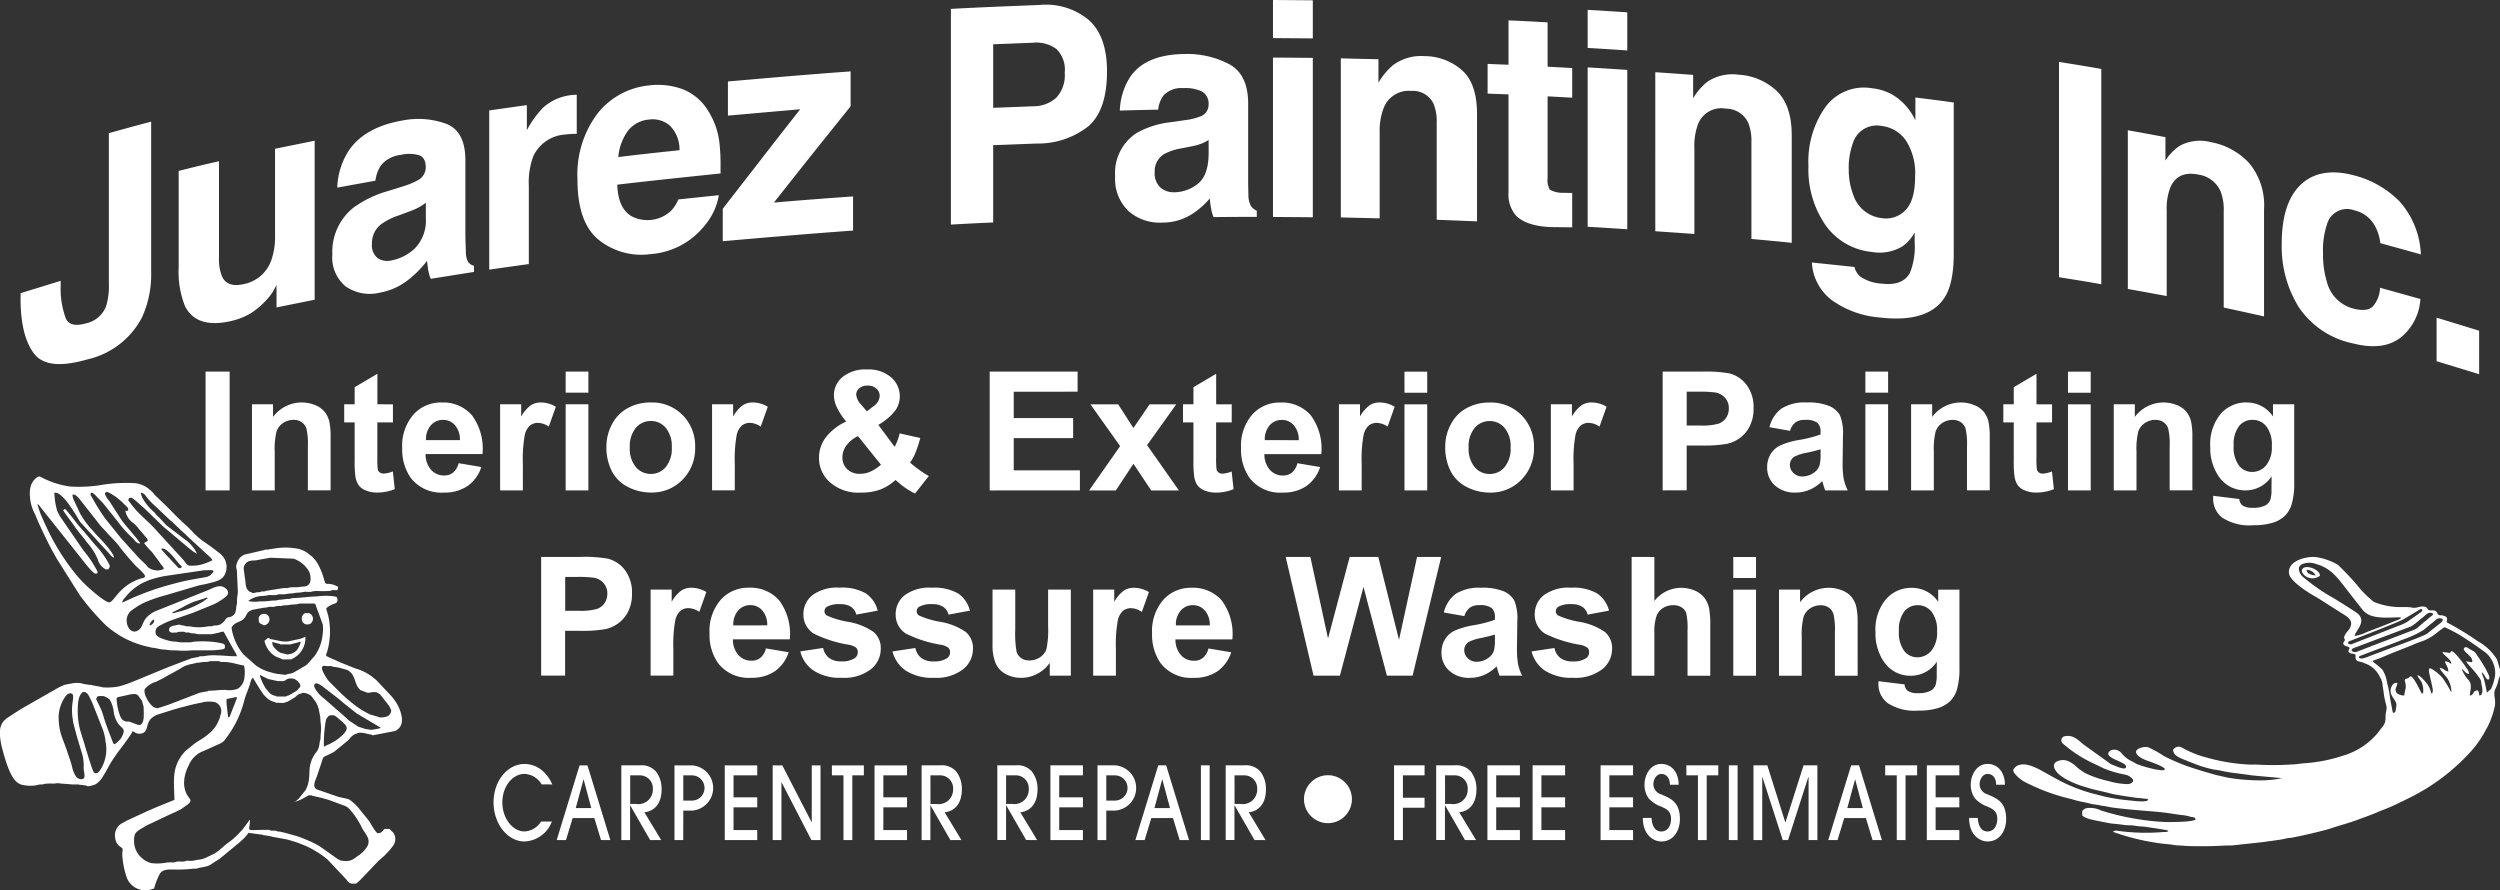 <?xml version="1.0" encoding="UTF-8"?>
<svg xmlns="http://www.w3.org/2000/svg" xmlns:xlink="http://www.w3.org/1999/xlink" width="313.803" height="111.757" viewBox="0 0 313.803 111.757">
  <rect x="0" y="0" width="313.803" height="111.757" fill="#333333" stroke="none"/>
  <defs>
    <clipPath id="clip-path">
      <rect id="Rectangle_11" data-name="Rectangle 11" width="313.803" height="111.757" fill="none"></rect>
    </clipPath>
  </defs>
  <g id="Group_27" data-name="Group 27" transform="translate(-2 1)">
    <g id="Group_25" data-name="Group 25" transform="translate(2 -1)" clip-path="url(#clip-path)">
      <path id="Path_284" data-name="Path 284" d="M1070.007,263.989c-.065.218.181.518.281.611a1.516,1.516,0,0,0,1.983.1c.069-.789-2.005-1.58-2.264-.71m.6-.031a1.244,1.244,0,0,1,1.122.706c-.5-.063-1.134-.2-1.122-.706" transform="translate(-781.072 -192.429)" fill="#fff"></path>
      <path id="Path_285" data-name="Path 285" d="M996.63,271.775a6.484,6.484,0,0,0-2.405-2.293,35.515,35.515,0,0,0-3.9-2.374c.016-.427.218-.668-.463-.847-.359-.1-.392.048-.666-.174-.087-.19-.1-.291-.28-.4-.214-.123-.379-.074-.652-.083-.541-.017-.15-.452-.937-.48-.532-.02-.7.207-1.257.153a5.611,5.611,0,0,0-.573-.082c-.245-.009-.489,0-.734-.005a8.711,8.711,0,0,1-3.589-.654,12.452,12.452,0,0,1-2.116-2.117,33.606,33.606,0,0,0-2.391-2.525,7.431,7.431,0,0,0-2.641-.955c-1.046-.207-3.831.378-3.485,2.112.174.883,2.251,2.234,3.029,2.674.611.345,1.157.694,1.744,1.077s1.13.712,1.727,1.1c.47.305,1.414.748,1.269,1.51-.125.66-.567.81-.8,1.356-.144.34-.043.287.031.554-.09.262-.209.177-.2.523.312.385.44.15.8.471-.073.228-.152.109-.152.5.444.4.547.07.894.389-.093.921.364.734.964.959l.645.278a3.272,3.272,0,0,1,1.423,1.5,2.186,2.186,0,0,1,.357,1.1c.076.436.122.828.187,1.285a11.5,11.5,0,0,0,.269,1.177c.139.523-.087.845-.085,1.387.005,1.066-.218,1.033-.9,2a8.933,8.933,0,0,1-4.43,2.948,19.417,19.417,0,0,1-4.944.962c-.457.037-.849.122-1.308.134a36.143,36.143,0,0,1-4.3.043c-.467-.043-1.02.007-1.5-.035a23.606,23.606,0,0,1-5.05-.857,12.329,12.329,0,0,1-3.122-1.257.824.824,0,0,0-1.108.265c-.011.8.946,1.051,1.81,1.429.273.12.531.2.794.305a13.621,13.621,0,0,0,2.438.741c.318.06.654.087.947.157,1.168.278,2.519.375,3.716.564.533.085,3.788.329,3.908.392a15.27,15.27,0,0,1-1.537.218,14.76,14.76,0,0,1-1.809.032,24.292,24.292,0,0,1-3.342-.318l-1.5-.335c-.476-.124-.909-.268-1.417-.4l-1.392-.436a23.423,23.423,0,0,1-3.843-1.592,13.21,13.21,0,0,0-1.871-1.052,1.528,1.528,0,0,0-.687-.013c-1.375.279-1,1.046.258,1.58.392.168,2.3.753,2.5,1.166-.154.238-.51.124-1,.069a15.32,15.32,0,0,1-2.55-.712,4.531,4.531,0,0,1-.427-.251,3.9,3.9,0,0,1-1.467-1.093c-.634-.741-1.556-.468-1.671,0-.1.393.854.785,1.138.908.241.1.471.224.7.345.211.111.484.27.357.579-.211.218-1.06-.14-1.283-.235-.156-.067-.458-.169-.6-.245l-3.408-2.449c-.657-.539-1.293-1.24-2.3-1.054a.523.523,0,0,0-.3.933,15.966,15.966,0,0,0,4.052,2.588c.379.189.757.369,1.124.548a13.526,13.526,0,0,0,2.6.751,1.716,1.716,0,0,1,1.021.621v.262a.971.971,0,0,1-.56.315,8.828,8.828,0,0,1-2.446-.366,13.424,13.424,0,0,1-2.825-.935,6.736,6.736,0,0,1-1.129-.751,3.925,3.925,0,0,0-1.093-.8,1.727,1.727,0,0,0-1.57.048c-.731.459.021,1.365.5,1.715l.555.376a11.324,11.324,0,0,0,2.66,1.1c.961.321,2.01.5,2.989.763.856.231,2.286.413,3.214.552.3.044.587.04.869.087a3.441,3.441,0,0,0,.428.044c.236.015.224.007.316.152-.233.371-2.18.065-2.513.048a23.081,23.081,0,0,1-3.021-.485l-1.657-.426a21.316,21.316,0,0,1-4-1.593l-1.55-.856c-.887-.495-2.392-1.427-3.46-1.067a1.092,1.092,0,0,0-.5.28l-.19.227-.018.036a.428.428,0,0,0,.087.429,3.684,3.684,0,0,0,.9.878c.108.076.162.116.28.192a24.637,24.637,0,0,0,5.982,2.224,12.428,12.428,0,0,0,1.454.371c.523.083.993.254,1.514.316.245.029.516.087.75.134s.579.067.777.122c.955.268,5.263.563,6.578.69,1.1.106,2.114.313,3.244.431a6.831,6.831,0,0,1,.692.174c.305.059.575.023.594.331-.365.335-3.09.329-3.848.318a32.058,32.058,0,0,1-7.979-1.437,3.231,3.231,0,0,0-1.72-.322c-.458.073-.432.174-.677.366l0,.583a2.166,2.166,0,0,0,.757.39c.255.106,2.654.585,2.978.616.455.044,1.026.092,1.464.163s1.063.031,1.47.113c.466.094,1,.08,1.478.16.357.061,2.529.361,2.687.464-.232.23-.366.125-.764.167a25.283,25.283,0,0,1-5.335-.122,3.877,3.877,0,0,0-.425-.055.683.683,0,0,0-.444.115c.012.011.03.011.036.032s.027.023.035.029a28.3,28.3,0,0,0,5.25,1.328c.7.124,1.286.16,2.027.242a5.509,5.509,0,0,0,.941.111c.376,0,.685.057,1.1.07,1.467.044,2.994.032,4.447-.049.37-.021.729-.021,1.1-.023l4.011-.436c.976-.158,1.99-.238,2.921-.471.16-.04.326-.03.488-.056.967-.156,4.086-.875,5.025-1.193,1.118-.379,2.3-.677,3.4-1.095.533-.2,1.1-.4,1.642-.61.567-.218,1.051-.443,1.6-.65,1.06-.4,2.075-.924,3.085-1.416a25.884,25.884,0,0,0,7.721-5.771,12.951,12.951,0,0,0,1.875-2.636c.118-.272.243-.381.38-.711a10.467,10.467,0,0,0,.86-2.544c.1-.78-.244-1.4.025-2.005a7.077,7.077,0,0,0,.321-.78,3.651,3.651,0,0,1,.275-.881v-.932c-.087-.115-.258-.9-.375-1.155M976.167,264.1a25.481,25.481,0,0,1-3.98-2.766c-.343-.38-.713-1.124-.083-1.5a2.387,2.387,0,0,1,1.866-.032c1.777.494,2.651,1.708,3.7,3.064.654.847,1.284,1.642,1.971,2.519a2.393,2.393,0,0,0,1.321.926c1.344.4,3.3.069,3.615.2-.076.16-.1.184-.426.3l-1.533.616-.072.032-.113.043c-.107.044-.024.013-.111.046l-.038.014-2.044.782a4.8,4.8,0,0,1-1.468.474c-.01-.587,1.752-1.913.152-2.975-.925-.614-1.805-1.156-2.755-1.744m1.777,5.669c.026-.321,0-.228.48-.421,1.059-.425,6.084-2.354,6.6-2.7l2.036-1.226c.16.017.174.025.174.142,0,.05.094.051-.092.222l-1.75,1.235a5.491,5.491,0,0,1-1.181.541l-5.605,2.2-.038.016c-.358.137-.423.1-.631,0m.642.586.036-.015.184-.079c.078-.03.127-.041.206-.067l6.827-2.58a6.9,6.9,0,0,0,1.065-.816l.533-.413a4.237,4.237,0,0,1,.518-.421c.252-.131.821-.064.593.232-.005.007-.447.349-.523.415l-.275.248-.031.022c-.4.3-.806.707-1.225,1.022a3.137,3.137,0,0,1-.666.283l-4.757,1.825c-.23.077-.45.174-.681.262l-1.36.523c-.462.141-.916-.206-.442-.436m.724,1.192c.044-.272-.05-.151.63-.423,1.62-.646,3.334-1.234,4.876-1.867a12.882,12.882,0,0,0,2.64-1.229c.349-.305.744-.635,1.061-.872.4-.305.614-.76,1.3-.485,0,.305-.05.337-.372.581l-1.4,1.114a1.677,1.677,0,0,1-.139.123c-.367.289-3.921,1.589-4.294,1.718l-2.811,1.063c-.464.181-1.147.511-1.5.278m17.066,2.375a6.534,6.534,0,0,1-.471,1.51l-.519.48c-.041-.065-.29-1.514-.457-1.944a1.982,1.982,0,0,1-.2-.6c.3.128.507.835.716.891s.23-.057.233-.218c0-.009-.026-.2-.026-.2a4.08,4.08,0,0,0-.305-.646l-.1-.218a19.78,19.78,0,0,0-1.134-1.793c-.311-.527-.349-.375-1.057-.838-.234-.153-.416-.25-.6.083.148.57,1.2.936,1.073,1.651-.261.053-.448-.1-.755-.068.054.21,1.009,1.1,1.5,1.839a2.276,2.276,0,0,1,.328.5c.066.218.069.45.131.709.1.406.174,1.245-.318,1.2a1.179,1.179,0,0,0-.166-.611c-.7-.046-.436.569-1.015.637-.009-.367.119-.638.116-1.049a1.182,1.182,0,0,0-.269-.889,4.39,4.39,0,0,1-.872-1.4c.349.155.5.631.925.614.017-.322-.262-.633-.4-.849-.164-.248-1.49-2.136-1.844-1.99l-.154.221a5.009,5.009,0,0,0-.951-.111c.12.365,1.064.851,1.144,1.46-.277-.091-.4-.328-.81-.287.014.334.4.633.417,1.255-.413-.035-.61-.424-1.087-.454.044.3.765,1.009.97,1.325a3.236,3.236,0,0,1,.5,1.709c-.134-.055-.011.039-.11-.139a15.241,15.241,0,0,0-.977-1.6,5.359,5.359,0,0,0-1.405-1.167c-.365-.205-.36.107-.31.418.074.449.5,2.078.474,2.346l-.106.38-.112-.153a2.888,2.888,0,0,0-.6-1.23c-.2-.252-.754-.905-1.109-.973,0,.256.41.641.528.915a2.731,2.731,0,0,1,.177,1.31l-.131.112c-.1-.087-.506-.952-.638-1.181-.846-1.47-.807-.934-1.124-.773a.86.86,0,0,1-.2.058c-.418.122-.081.3-.081,1.071l-.213,1.047c-.3,0-.854-.148-.989-.415-.245-.48.139-.721.145-1.147a.523.523,0,0,0-.608.218c-.747,1.142.4,1.744.489,2.442a3.1,3.1,0,0,1-.079.621c-.04.321-.041.385-.317.461-.011-.011-.03-.044-.035-.033s-.025-.025-.031-.033L983.2,276.6a11.4,11.4,0,0,0-.363-1.875,4.238,4.238,0,0,0-.589-1.675,9.828,9.828,0,0,0-1.078-.906c-.174-.156-.077-.008-.136-.218.8-.251,1.586-.615,2.36-.933l2.365-.934c.344-.15.794-.344,1.147-.468a6.248,6.248,0,0,0,2.177-1.173,9.42,9.42,0,0,1,.963-.7,17.135,17.135,0,0,1,2.508,1.357c.8.517,1.561,1.034,2.317,1.6a2.907,2.907,0,0,1,.971.963,3.273,3.273,0,0,1,.529,2.293" transform="translate(-683.203 -188.99)" fill="#fff"></path>
      <path id="Path_286" data-name="Path 286" d="M308.108,204.544a3.892,3.892,0,0,0,.663,2.512,2.065,2.065,0,0,0,1.642.8,2.263,2.263,0,0,0,1.763-.819,3.546,3.546,0,0,0,.721-2.419,3.773,3.773,0,0,0-.691-2.488,2.186,2.186,0,0,0-1.744-.812,2.108,2.108,0,0,0-1.69.8,3.757,3.757,0,0,0-.663,2.429m-2.562,6.308,3.27.4a1.154,1.154,0,0,0,.375.794,2.151,2.151,0,0,0,1.284.309,3.312,3.312,0,0,0,1.68-.337,1.379,1.379,0,0,0,.567-.721,4.388,4.388,0,0,0,.131-1.312l.013-1.579a3.883,3.883,0,0,1-3.248,1.763,3.988,3.988,0,0,1-3.449-1.839,6.235,6.235,0,0,1-1-3.616,5.937,5.937,0,0,1,1.308-4.146,4.229,4.229,0,0,1,3.255-1.433,3.958,3.958,0,0,1,3.307,1.759v-1.53h2.666v9.688a9.583,9.583,0,0,1-.316,2.856,3.511,3.511,0,0,1-.885,1.485,3.894,3.894,0,0,1-1.52.843,7.979,7.979,0,0,1-2.4.305,6.219,6.219,0,0,1-3.9-.943,2.965,2.965,0,0,1-1.148-2.395c0-.094,0-.211.011-.349m-2.62-.687h-2.853v-5.5a8.5,8.5,0,0,0-.184-2.259,1.6,1.6,0,0,0-.6-.8,1.722,1.722,0,0,0-1-.285,2.319,2.319,0,0,0-1.343.406,2.038,2.038,0,0,0-.815,1.076,9.1,9.1,0,0,0-.222,2.481v4.886h-2.852V199.36H295.7v1.586a4.479,4.479,0,0,1,5.313-1.473,2.911,2.911,0,0,1,1.19.867,3.106,3.106,0,0,1,.562,1.2,8.708,8.708,0,0,1,.16,1.918Zm-15.609-10.806h2.852v10.806h-2.852Zm0-4.1h2.852V197.9h-2.852Zm-9.906,0v5.524a4.291,4.291,0,0,1,5.115-1.287,2.941,2.941,0,0,1,1.2.937,3.315,3.315,0,0,1,.552,1.26,11.073,11.073,0,0,1,.149,2.144v6.329h-2.852v-5.7a8.475,8.475,0,0,0-.163-2.155,1.411,1.411,0,0,0-.583-.726,1.874,1.874,0,0,0-1.046-.271,2.4,2.4,0,0,0-1.284.349,1.975,1.975,0,0,0-.826,1.041,6.066,6.066,0,0,0-.262,2.054v5.406H274.56V195.26ZM262,207.124l2.873-.436a2.066,2.066,0,0,0,.741,1.256,2.5,2.5,0,0,0,1.565.43,2.834,2.834,0,0,0,1.669-.406.916.916,0,0,0,.375-.767.753.753,0,0,0-.2-.538,2.268,2.268,0,0,0-.954-.378,15.469,15.469,0,0,1-4.386-1.4,2.79,2.79,0,0,1-1.284-2.436,3,3,0,0,1,1.11-2.366,5.161,5.161,0,0,1,3.435-.959,5.982,5.982,0,0,1,3.3.725A3.72,3.72,0,0,1,271.723,202l-2.686.5a1.679,1.679,0,0,0-.659-.975,2.4,2.4,0,0,0-1.384-.337,3.131,3.131,0,0,0-1.627.316.674.674,0,0,0-.326.579.63.63,0,0,0,.285.521,10.8,10.8,0,0,0,2.679.8,7.967,7.967,0,0,1,3.2,1.273,2.636,2.636,0,0,1,.9,2.127,3.26,3.26,0,0,1-1.242,2.554,5.5,5.5,0,0,1-3.674,1.069,6.068,6.068,0,0,1-3.5-.892A4.1,4.1,0,0,1,262,207.123M257.4,205q-.546.182-1.738.436a5.358,5.358,0,0,0-1.555.5,1.2,1.2,0,0,0-.559,1.006,1.4,1.4,0,0,0,.448,1.038,1.559,1.559,0,0,0,1.138.436,2.5,2.5,0,0,0,1.475-.507,1.8,1.8,0,0,0,.68-.948,5.728,5.728,0,0,0,.111-1.391Zm-3.831-2.311-2.582-.458a4.082,4.082,0,0,1,1.506-2.342,5.459,5.459,0,0,1,3.172-.76,6.85,6.85,0,0,1,2.848.451,2.84,2.84,0,0,1,1.316,1.149,5.9,5.9,0,0,1,.382,2.557l-.044,3.331a11.744,11.744,0,0,0,.135,2.1,6.064,6.064,0,0,0,.51,1.447H257.98c-.073-.188-.166-.465-.274-.833a3.4,3.4,0,0,0-.1-.333,5.107,5.107,0,0,1-1.561,1.075,4.429,4.429,0,0,1-1.773.361,3.659,3.659,0,0,1-2.62-.906,3,3,0,0,1-.959-2.286,3.075,3.075,0,0,1,.436-1.631,2.853,2.853,0,0,1,1.225-1.1,9.658,9.658,0,0,1,2.27-.664,15.662,15.662,0,0,0,2.773-.7v-.288a1.519,1.519,0,0,0-.406-1.19,2.443,2.443,0,0,0-1.541-.354,2.009,2.009,0,0,0-1.191.305,2.1,2.1,0,0,0-.694,1.068m-18.932,7.475-3.5-14.907h3.1l2.218,10.24,2.72-10.24h3.588l2.6,10.413,2.267-10.413h3.03l-3.591,14.907H243.84L240.9,199.019l-2.96,11.146Zm-13.019-6.309a2.767,2.767,0,0,0-.639-1.891,1.949,1.949,0,0,0-1.482-.649,1.98,1.98,0,0,0-1.538.685,2.653,2.653,0,0,0-.6,1.856Zm-.167,2.894,2.852.48a4.684,4.684,0,0,1-1.732,2.387,5.106,5.106,0,0,1-2.965.819,4.825,4.825,0,0,1-4.167-1.842,6.208,6.208,0,0,1-1.069-3.73,5.978,5.978,0,0,1,1.4-4.209,4.6,4.6,0,0,1,3.546-1.523,4.79,4.79,0,0,1,3.8,1.593,7.074,7.074,0,0,1,1.329,4.883H217.3a2.9,2.9,0,0,0,.691,1.978,2.144,2.144,0,0,0,1.638.707,1.733,1.733,0,0,0,1.124-.365,2.251,2.251,0,0,0,.691-1.177m-11.621,3.414h-2.852V199.36h2.644v1.534a4.487,4.487,0,0,1,1.229-1.426,2.3,2.3,0,0,1,1.239-.337,3.649,3.649,0,0,1,1.884.538l-.885,2.491a2.51,2.51,0,0,0-1.343-.469,1.6,1.6,0,0,0-1.02.33,2.268,2.268,0,0,0-.654,1.194,16.942,16.942,0,0,0-.239,3.619Zm-8.3,0v-1.617a4.322,4.322,0,0,1-1.555,1.377,4.274,4.274,0,0,1-2.03.51,3.964,3.964,0,0,1-1.957-.48,2.816,2.816,0,0,1-1.253-1.346,5.981,5.981,0,0,1-.389-2.4V199.36h2.852v4.976a13.562,13.562,0,0,0,.16,2.8,1.5,1.5,0,0,0,.576.815,1.763,1.763,0,0,0,1.062.3,2.264,2.264,0,0,0,1.315-.4,2.025,2.025,0,0,0,.795-1,11.6,11.6,0,0,0,.215-2.921V199.36h2.852v10.806Zm-19.74-3.04,2.873-.436a2.063,2.063,0,0,0,.741,1.256,2.5,2.5,0,0,0,1.565.43,2.838,2.838,0,0,0,1.669-.406.917.917,0,0,0,.375-.767.752.752,0,0,0-.2-.538,2.264,2.264,0,0,0-.954-.378,15.469,15.469,0,0,1-4.386-1.4,2.79,2.79,0,0,1-1.284-2.436,3.008,3.008,0,0,1,1.11-2.366,5.161,5.161,0,0,1,3.435-.959,5.983,5.983,0,0,1,3.3.725A3.715,3.715,0,0,1,191.5,202l-2.685.5a1.681,1.681,0,0,0-.659-.975,2.4,2.4,0,0,0-1.385-.337,3.131,3.131,0,0,0-1.627.316.675.675,0,0,0-.325.581.63.63,0,0,0,.284.52,10.789,10.789,0,0,0,2.679.8,7.964,7.964,0,0,1,3.2,1.274,2.633,2.633,0,0,1,.9,2.127,3.26,3.26,0,0,1-1.242,2.554,5.5,5.5,0,0,1-3.674,1.069,6.074,6.074,0,0,1-3.5-.893,4.1,4.1,0,0,1-1.683-2.419m-11.579,0,2.873-.436a2.066,2.066,0,0,0,.741,1.256,2.505,2.505,0,0,0,1.565.43,2.84,2.84,0,0,0,1.669-.406.916.916,0,0,0,.375-.767.753.753,0,0,0-.2-.538,2.27,2.27,0,0,0-.955-.378,15.46,15.46,0,0,1-4.386-1.4,2.79,2.79,0,0,1-1.284-2.436,3.008,3.008,0,0,1,1.11-2.367,5.16,5.16,0,0,1,3.435-.959,5.983,5.983,0,0,1,3.3.725A3.72,3.72,0,0,1,179.926,202l-2.685.5a1.682,1.682,0,0,0-.66-.975,2.4,2.4,0,0,0-1.384-.337,3.131,3.131,0,0,0-1.627.316.675.675,0,0,0-.326.579.63.63,0,0,0,.285.521,10.79,10.79,0,0,0,2.679.8,7.963,7.963,0,0,1,3.2,1.274,2.635,2.635,0,0,1,.9,2.127,3.26,3.26,0,0,1-1.242,2.554,5.5,5.5,0,0,1-3.674,1.068,6.067,6.067,0,0,1-3.5-.892,4.1,4.1,0,0,1-1.683-2.418m-4.147-3.27a2.763,2.763,0,0,0-.638-1.891,1.951,1.951,0,0,0-1.482-.649A1.979,1.979,0,0,0,162.4,202a2.651,2.651,0,0,0-.6,1.857Zm-.166,2.894,2.852.48a4.68,4.68,0,0,1-1.731,2.387,5.1,5.1,0,0,1-2.965.819,4.826,4.826,0,0,1-4.167-1.843,6.207,6.207,0,0,1-1.069-3.73,5.979,5.979,0,0,1,1.4-4.209,4.6,4.6,0,0,1,3.546-1.523,4.791,4.791,0,0,1,3.8,1.593,7.073,7.073,0,0,1,1.329,4.883h-7.139a2.9,2.9,0,0,0,.691,1.978,2.143,2.143,0,0,0,1.637.708,1.737,1.737,0,0,0,1.125-.365,2.252,2.252,0,0,0,.69-1.177m-11.621,3.414h-2.852v-10.8h2.644v1.534a4.494,4.494,0,0,1,1.229-1.426,2.3,2.3,0,0,1,1.239-.337,3.65,3.65,0,0,1,1.884.538l-.885,2.491a2.511,2.511,0,0,0-1.343-.469,1.6,1.6,0,0,0-1.02.33,2.267,2.267,0,0,0-.654,1.194,16.959,16.959,0,0,0-.24,3.619Zm-13.575-12.387v4.247h1.641a7.694,7.694,0,0,0,2.37-.236,1.943,1.943,0,0,0,.937-.736,2.021,2.021,0,0,0,.34-1.162,1.947,1.947,0,0,0-.475-1.347,2.084,2.084,0,0,0-1.208-.666,14.663,14.663,0,0,0-2.158-.1Zm-3.019,12.388V195.258H142.5a17.494,17.494,0,0,1,3.575.222,3.922,3.922,0,0,1,2.145,1.461,4.635,4.635,0,0,1,.864,2.9,4.889,4.889,0,0,1-.5,2.308,4.117,4.117,0,0,1-1.265,1.471,4.356,4.356,0,0,1-1.558.7,17.1,17.1,0,0,1-3.116.215h-1.957v5.622Zm212.446-28.88a3.892,3.892,0,0,0,.663,2.512,2.065,2.065,0,0,0,1.641.8,2.264,2.264,0,0,0,1.764-.819,3.547,3.547,0,0,0,.722-2.419,3.774,3.774,0,0,0-.691-2.488,2.188,2.188,0,0,0-1.744-.812,2.108,2.108,0,0,0-1.69.8,3.752,3.752,0,0,0-.663,2.429m-2.561,6.308,3.27.4a1.152,1.152,0,0,0,.375.794,2.155,2.155,0,0,0,1.284.309,3.312,3.312,0,0,0,1.679-.336,1.38,1.38,0,0,0,.569-.722,4.4,4.4,0,0,0,.131-1.312l.014-1.579a3.884,3.884,0,0,1-3.248,1.762,3.986,3.986,0,0,1-3.449-1.839,6.234,6.234,0,0,1-1-3.615A5.935,5.935,0,0,1,348.5,177.3a4.229,4.229,0,0,1,3.255-1.433,3.96,3.96,0,0,1,3.307,1.759V176.1h2.665v9.688a9.6,9.6,0,0,1-.316,2.856,3.5,3.5,0,0,1-.885,1.485,3.888,3.888,0,0,1-1.519.843,7.965,7.965,0,0,1-2.405.305,6.212,6.212,0,0,1-3.9-.944,2.965,2.965,0,0,1-1.148-2.394c0-.094,0-.211.011-.349m-2.62-.687h-2.852V181.4a8.476,8.476,0,0,0-.184-2.259,1.6,1.6,0,0,0-.6-.8,1.717,1.717,0,0,0-1-.285,2.326,2.326,0,0,0-1.343.406,2.037,2.037,0,0,0-.815,1.076,9.114,9.114,0,0,0-.222,2.481v4.885h-2.852V176.1h2.644v1.586a4.481,4.481,0,0,1,5.312-1.475,2.915,2.915,0,0,1,1.19.868,3.119,3.119,0,0,1,.562,1.2,8.709,8.709,0,0,1,.16,1.918Zm-15.613-10.8h2.852v10.805h-2.852Zm0-4.1h2.852v2.644h-2.852Zm-2,4.1v2.267h-1.957v4.375a10.783,10.783,0,0,0,.056,1.551.633.633,0,0,0,.257.364.806.806,0,0,0,.482.143,3.669,3.669,0,0,0,1.152-.274l.239,2.22a5.643,5.643,0,0,1-2.252.427,3.543,3.543,0,0,1-1.388-.262,2.016,2.016,0,0,1-.906-.673,2.69,2.69,0,0,1-.4-1.121,14.387,14.387,0,0,1-.09-2.023V178.37h-1.311V176.1h1.311v-2.144l2.852-1.686V176.1Zm-7.824,10.8h-2.853V181.4a8.466,8.466,0,0,0-.184-2.259,1.6,1.6,0,0,0-.6-.8,1.721,1.721,0,0,0-1-.285,2.326,2.326,0,0,0-1.343.406,2.041,2.041,0,0,0-.815,1.076,9.122,9.122,0,0,0-.222,2.481v4.886H309.64V176.1h2.644v1.586a4.481,4.481,0,0,1,5.313-1.475,2.912,2.912,0,0,1,1.19.868,3.11,3.11,0,0,1,.562,1.2,8.74,8.74,0,0,1,.16,1.918ZM303.9,176.1h2.852v10.805H303.9Zm0-4.1h2.852v2.644H303.9Zm-5.625,9.744a17.9,17.9,0,0,1-1.738.436,5.364,5.364,0,0,0-1.555.5,1.2,1.2,0,0,0-.559,1.006,1.4,1.4,0,0,0,.448,1.037,1.558,1.558,0,0,0,1.138.436,2.494,2.494,0,0,0,1.475-.507,1.8,1.8,0,0,0,.68-.947,5.718,5.718,0,0,0,.111-1.392Zm-3.831-2.311-2.582-.458a4.085,4.085,0,0,1,1.506-2.342,5.456,5.456,0,0,1,3.172-.76,6.857,6.857,0,0,1,2.849.451,2.842,2.842,0,0,1,1.315,1.149,5.9,5.9,0,0,1,.382,2.557l-.042,3.331a11.748,11.748,0,0,0,.135,2.1,6.058,6.058,0,0,0,.51,1.447h-2.831c-.073-.187-.167-.465-.274-.833a3.216,3.216,0,0,0-.1-.333,5.109,5.109,0,0,1-1.562,1.076,4.425,4.425,0,0,1-1.773.36,3.659,3.659,0,0,1-2.62-.905,3.006,3.006,0,0,1-.959-2.287,3.08,3.08,0,0,1,.436-1.631,2.851,2.851,0,0,1,1.225-1.1,9.623,9.623,0,0,1,2.269-.666,15.618,15.618,0,0,0,2.773-.7V179.6a1.518,1.518,0,0,0-.406-1.19,2.444,2.444,0,0,0-1.541-.354,2.006,2.006,0,0,0-1.19.305,2.093,2.093,0,0,0-.694,1.069m-12.97-4.913v4.247h1.641a7.685,7.685,0,0,0,2.37-.236,1.943,1.943,0,0,0,.937-.736,2.02,2.02,0,0,0,.34-1.163,1.946,1.946,0,0,0-.475-1.346,2.084,2.084,0,0,0-1.208-.666,14.6,14.6,0,0,0-2.158-.1Zm-3.019,12.387V172h4.827a17.513,17.513,0,0,1,3.575.222A3.917,3.917,0,0,1,289,173.683a4.632,4.632,0,0,1,.864,2.9,4.891,4.891,0,0,1-.5,2.307,4.118,4.118,0,0,1-1.264,1.472,4.357,4.357,0,0,1-1.558.7,17.078,17.078,0,0,1-3.116.215h-1.957v5.621Zm-11.18,0H264.42V176.1h2.644v1.533a4.5,4.5,0,0,1,1.228-1.426,2.3,2.3,0,0,1,1.239-.336,3.651,3.651,0,0,1,1.884.538l-.885,2.491a2.512,2.512,0,0,0-1.343-.468,1.6,1.6,0,0,0-1.02.329,2.267,2.267,0,0,0-.654,1.194,16.925,16.925,0,0,0-.24,3.619ZM254.1,181.525a3.592,3.592,0,0,0,.76,2.464,2.417,2.417,0,0,0,1.88.857,2.392,2.392,0,0,0,1.87-.857,3.644,3.644,0,0,0,.757-2.485,3.577,3.577,0,0,0-.757-2.442,2.392,2.392,0,0,0-1.87-.857,2.417,2.417,0,0,0-1.88.857,3.593,3.593,0,0,0-.76,2.464m-2.936-.153a5.842,5.842,0,0,1,.7-2.759,4.812,4.812,0,0,1,1.988-2.037,5.88,5.88,0,0,1,2.87-.7,5.383,5.383,0,0,1,4.015,1.593,5.514,5.514,0,0,1,1.565,4.028,5.587,5.587,0,0,1-1.579,4.07,5.34,5.34,0,0,1-3.98,1.613,6.274,6.274,0,0,1-2.831-.673,4.61,4.61,0,0,1-2.049-1.971,6.56,6.56,0,0,1-.7-3.161m-5.118-5.271H248.9v10.805h-2.852Zm0-4.1H248.9v2.644h-2.852Zm-5.373,14.905h-2.852V176.1h2.644v1.533a4.5,4.5,0,0,1,1.228-1.426,2.3,2.3,0,0,1,1.239-.336,3.65,3.65,0,0,1,1.884.538l-.885,2.491a2.512,2.512,0,0,0-1.343-.468,1.6,1.6,0,0,0-1.02.329,2.268,2.268,0,0,0-.654,1.194,16.943,16.943,0,0,0-.239,3.619Zm-7.894-6.308a2.766,2.766,0,0,0-.638-1.891,1.95,1.95,0,0,0-1.482-.649,1.979,1.979,0,0,0-1.541.684,2.653,2.653,0,0,0-.6,1.856Zm-.167,2.894,2.852.48a4.687,4.687,0,0,1-1.731,2.387,5.106,5.106,0,0,1-2.965.819,4.827,4.827,0,0,1-4.168-1.843,6.211,6.211,0,0,1-1.068-3.73,5.981,5.981,0,0,1,1.4-4.209,4.608,4.608,0,0,1,3.546-1.523,4.79,4.79,0,0,1,3.8,1.593,7.066,7.066,0,0,1,1.329,4.883h-7.141a2.9,2.9,0,0,0,.69,1.978,2.144,2.144,0,0,0,1.638.708,1.735,1.735,0,0,0,1.124-.365,2.245,2.245,0,0,0,.69-1.177m-8.244-7.39v2.267h-1.957v4.375a10.783,10.783,0,0,0,.056,1.551.632.632,0,0,0,.257.364.805.805,0,0,0,.482.143,3.667,3.667,0,0,0,1.152-.274l.24,2.22a5.644,5.644,0,0,1-2.252.427,3.543,3.543,0,0,1-1.388-.262,2.016,2.016,0,0,1-.905-.673,2.685,2.685,0,0,1-.4-1.121,14.3,14.3,0,0,1-.09-2.023V178.37h-1.312V176.1h1.312v-2.144l2.852-1.686V176.1Zm-17.9,10.805,3.894-5.565-3.727-5.24h3.484l1.909,2.971,2.027-2.971H217.4l-3.662,5.118,3.994,5.687h-3.479l-2.224-3.348-2.214,3.348Zm-12.481,0V172h11.035v2.519H197v3.31h7.456v2.519H197v4.038h8.306v2.519Zm-16.535-6.819a3.9,3.9,0,0,0-1.468,1.2,2.507,2.507,0,0,0-.486,1.433,2.013,2.013,0,0,0,.6,1.513,2.2,2.2,0,0,0,1.613.586,3.2,3.2,0,0,0,1.284-.264,5.521,5.521,0,0,0,1.346-.878Zm1.118-3.109.767-.594a1.774,1.774,0,0,0,.847-1.312,1.236,1.236,0,0,0-.41-.937,1.524,1.524,0,0,0-1.1-.389,1.555,1.555,0,0,0-1.062.34,1.042,1.042,0,0,0-.382.791,2.169,2.169,0,0,0,.645,1.284Zm7.777,8.12-1.732,2.2a10.134,10.134,0,0,1-2.442-1.707,6.1,6.1,0,0,1-1.919,1.2,6.812,6.812,0,0,1-2.418.385,5.33,5.33,0,0,1-4.186-1.57,4.038,4.038,0,0,1-1.086-2.786,4.19,4.19,0,0,1,.857-2.582,6.966,6.966,0,0,1,2.557-1.988,8,8,0,0,1-1.152-1.728,3.631,3.631,0,0,1-.389-1.555,2.936,2.936,0,0,1,1.083-2.3,4.547,4.547,0,0,1,3.081-.944,4.333,4.333,0,0,1,3.015.985,3.132,3.132,0,0,1,1.086,2.412,3.062,3.062,0,0,1-.534,1.717,7.256,7.256,0,0,1-2.158,1.839l2.049,2.759a7.007,7.007,0,0,0,.628-1.69l2.589.579a15.614,15.614,0,0,1-.673,2.012,5.231,5.231,0,0,1-.611,1.065,11.689,11.689,0,0,0,1.239.982,9.317,9.317,0,0,0,1.114.708M161.985,186.9h-2.852V176.1h2.644v1.533a4.5,4.5,0,0,1,1.228-1.426,2.3,2.3,0,0,1,1.239-.336,3.652,3.652,0,0,1,1.884.538l-.885,2.491a2.512,2.512,0,0,0-1.343-.468,1.6,1.6,0,0,0-1.02.329,2.269,2.269,0,0,0-.654,1.194,16.944,16.944,0,0,0-.239,3.619Zm-13.175-5.382a3.592,3.592,0,0,0,.76,2.464,2.417,2.417,0,0,0,1.88.857,2.391,2.391,0,0,0,1.87-.857,3.644,3.644,0,0,0,.757-2.485,3.576,3.576,0,0,0-.757-2.442,2.391,2.391,0,0,0-1.87-.857,2.416,2.416,0,0,0-1.88.857,3.593,3.593,0,0,0-.76,2.464m-2.935-.153a5.843,5.843,0,0,1,.7-2.759,4.814,4.814,0,0,1,1.989-2.037,5.879,5.879,0,0,1,2.869-.7,5.383,5.383,0,0,1,4.015,1.593,5.512,5.512,0,0,1,1.565,4.028,5.586,5.586,0,0,1-1.579,4.07,5.34,5.34,0,0,1-3.98,1.613,6.269,6.269,0,0,1-2.831-.673,4.612,4.612,0,0,1-2.049-1.971,6.56,6.56,0,0,1-.7-3.161m-5.116-5.269h2.852v10.805h-2.852Zm0-4.1h2.852v2.644h-2.852Zm-5.375,14.906H132.53V176.1h2.644v1.533a4.5,4.5,0,0,1,1.228-1.426,2.3,2.3,0,0,1,1.239-.336,3.65,3.65,0,0,1,1.885.538l-.885,2.491a2.51,2.51,0,0,0-1.342-.468,1.6,1.6,0,0,0-1.02.329,2.269,2.269,0,0,0-.654,1.194,16.943,16.943,0,0,0-.239,3.619Zm-7.894-6.308a2.766,2.766,0,0,0-.638-1.891,1.949,1.949,0,0,0-1.482-.649,1.978,1.978,0,0,0-1.541.684,2.653,2.653,0,0,0-.6,1.856Zm-.167,2.894,2.852.48a4.685,4.685,0,0,1-1.731,2.387,5.1,5.1,0,0,1-2.965.819,4.827,4.827,0,0,1-4.168-1.843,6.211,6.211,0,0,1-1.068-3.73,5.982,5.982,0,0,1,1.4-4.209,4.609,4.609,0,0,1,3.546-1.523,4.79,4.79,0,0,1,3.8,1.593,7.067,7.067,0,0,1,1.329,4.883h-7.14a2.9,2.9,0,0,0,.69,1.978,2.144,2.144,0,0,0,1.638.708,1.735,1.735,0,0,0,1.124-.365,2.243,2.243,0,0,0,.691-1.177m-8.244-7.392v2.267H117.12v4.375a10.782,10.782,0,0,0,.056,1.551.634.634,0,0,0,.257.364.806.806,0,0,0,.482.143,3.666,3.666,0,0,0,1.152-.274l.24,2.22a5.644,5.644,0,0,1-2.252.427,3.543,3.543,0,0,1-1.388-.262,2.014,2.014,0,0,1-.905-.673,2.682,2.682,0,0,1-.4-1.121,14.344,14.344,0,0,1-.09-2.023V178.37h-1.312V176.1h1.312v-2.144l2.853-1.686V176.1Zm-7.825,10.8H108.4V181.4a8.478,8.478,0,0,0-.184-2.259,1.593,1.593,0,0,0-.6-.8,1.721,1.721,0,0,0-1-.285,2.325,2.325,0,0,0-1.343.406,2.04,2.04,0,0,0-.815,1.076,9.132,9.132,0,0,0-.222,2.481v4.886h-2.852V176.1h2.643v1.586a4.481,4.481,0,0,1,5.313-1.475,2.914,2.914,0,0,1,1.19.868,3.111,3.111,0,0,1,.562,1.2,8.741,8.741,0,0,1,.159,1.918ZM95.558,172h3.019v14.906H95.558Z" transform="translate(-69.755 -125.352)" fill="#fff" fill-rule="evenodd"></path>
      <path id="Path_287" data-name="Path 287" d="M284.267,356.554h1.165a1.618,1.618,0,0,1,1.681,1.553,1.7,1.7,0,0,1,0,.2,1.81,1.81,0,0,1-2.085,1.838h-.757Zm3.894,8.123-2.116-3.5c.491,0,2.167-.392,2.167-2.878a3.54,3.54,0,0,0-.695-2.217,2.373,2.373,0,0,0-2.014-.785h-2.341v9.377h1.1V360.33h.021l2.494,4.347Zm-6.83,0v-1.255h-2.975v-2.851h2.975v-1.255h-2.975v-2.763h2.975V355.3h-4.078v9.377Zm-6.871,0v-8.123h1.451V355.3H271.9v1.254h1.451v8.123Zm-3.988,0V355.3h-1.1v7.133h-.021l-3.679-7.133h-1.206v9.377h1.1v-7.248h.021l3.741,7.248Zm-7.944,0v-1.255h-2.975v-2.851h2.976v-1.255h-2.975v-2.763h2.975V355.3h-4.078v9.377Zm-9.283-8.123h1.083a1.584,1.584,0,1,1,0,3.168h-1.083Zm0,4.423h1.083a2.844,2.844,0,0,0,0-5.677h-2.187v9.377h1.1Zm-6.666-4.423h1.165a1.617,1.617,0,0,1,1.68,1.552,1.644,1.644,0,0,1,0,.2,1.81,1.81,0,0,1-2.085,1.838h-.756Zm3.894,8.123-2.116-3.5c.491,0,2.167-.392,2.167-2.878a3.539,3.539,0,0,0-.7-2.217,2.373,2.373,0,0,0-2.014-.785h-2.341v9.377h1.1V360.33h.021l2.494,4.347Zm-10.726-4.017.971-3.586h.021l.959,3.586Zm4.344,4.017L241.22,355.3h-.992l-2.872,9.377h1.165l.838-2.763h2.722l.838,2.763Zm-7.29-6.982a4.624,4.624,0,0,0-1.165-1.66,3.5,3.5,0,0,0-2.311-.912c-2.116,0-3.895,2.093-3.895,4.828,0,2.659,1.738,4.9,3.884,4.9a3.821,3.821,0,0,0,3.435-2.5h-1.36a2.581,2.581,0,0,1-2.065,1.242c-1.482,0-2.79-1.622-2.79-3.637,0-1.977,1.237-3.586,2.811-3.586a2.672,2.672,0,0,1,2.126,1.318Z" transform="translate(-167.479 -259.23)" fill="#fff" fill-rule="evenodd"></path>
      <path id="Path_288" data-name="Path 288" d="M493.373,357.032h1.165a1.618,1.618,0,0,1,1.681,1.553,1.7,1.7,0,0,1,0,.2,1.81,1.81,0,0,1-2.085,1.837h-.757Zm3.895,8.123-2.116-3.5c.49,0,2.167-.392,2.167-2.878a3.54,3.54,0,0,0-.7-2.218,2.374,2.374,0,0,0-2.014-.785h-2.341v9.377h1.1v-4.346h.021l2.494,4.346Zm-7.014-9.378h-1.1v9.378h1.1Zm-6.933,5.361.971-3.586h.021l.959,3.586Zm4.344,4.017-2.873-9.378H483.8l-2.873,9.378h1.165l.838-2.763h2.719l.838,2.763Zm-10.387-8.123h1.083a1.584,1.584,0,0,1,0,3.168h-1.083Zm0,4.422h1.083a2.844,2.844,0,0,0,0-5.677h-2.187v9.378h1.1Zm-2.935,3.7V363.9h-2.975v-2.851h2.975v-1.255h-2.975v-2.763h2.975v-1.255h-4.078v9.378Zm-9.642-8.123h1.165a1.618,1.618,0,0,1,1.681,1.553,1.694,1.694,0,0,1,0,.2,1.81,1.81,0,0,1-2.085,1.837H464.7Zm3.895,8.123-2.116-3.5c.49,0,2.167-.392,2.167-2.878a3.54,3.54,0,0,0-.7-2.218,2.374,2.374,0,0,0-2.014-.785H463.6v9.377h1.1v-4.346h.021l2.494,4.346Z" transform="translate(-338.415 -259.709)" fill="#fff" fill-rule="evenodd"></path>
      <path id="Path_289" data-name="Path 289" d="M669.5,365.155V363.9h-2.975v-2.851H669.5v-1.255h-2.975v-2.763H669.5v-1.255h-4.079v9.378Zm-5.673,0V363.9h-2.975v-2.851h2.975v-1.255h-2.975v-2.763h2.975v-1.255h-4.079v9.378Zm-9.4-8.123h1.165a1.618,1.618,0,0,1,1.681,1.553,1.642,1.642,0,0,1,0,.2,1.809,1.809,0,0,1-2.085,1.837h-.756Zm3.894,8.123-2.116-3.5c.491,0,2.167-.392,2.167-2.878a3.542,3.542,0,0,0-.7-2.218,2.373,2.373,0,0,0-2.014-.785h-2.341v9.377h1.1v-4.346h.02l2.494,4.346Zm-9.179,0V361.1h2.718v-1.255h-2.719v-2.813h2.719v-1.255H648.03v9.378Z" transform="translate(-473.046 -259.709)" fill="#fff" fill-rule="evenodd"></path>
      <path id="Path_290" data-name="Path 290" d="M790.29,361.9c0,2.091,1.288,2.952,2.33,2.952,1.39,0,2.32-1.2,2.32-2.839,0-2.256-1.37-2.623-2.32-3.066a1.354,1.354,0,0,1-1.012-1.293c0-.544.358-1.28,1.012-1.28.45,0,1.063.317,1.063,1.356h1.1c0-1.584-.91-2.61-2.167-2.61-1.431,0-2.116,1.457-2.116,2.547a2.863,2.863,0,0,0,.511,1.761,3.809,3.809,0,0,0,1.6,1.052c.523.253,1.216.48,1.216,1.533,0,.989-.523,1.585-1.216,1.585-1.114,0-1.227-1.381-1.227-1.7Zm-1.229,2.775v-1.254h-2.974v-2.851h2.974v-1.255h-2.974v-2.763h2.974V355.3h-4.078v9.378Zm-6.748,0v-8.123h1.452V355.3h-4.007v1.255h1.451v8.123ZM775,360.661l.971-3.586h.021l.959,3.586Zm4.344,4.017-2.87-9.378h-.992l-2.872,9.378h1.165l.838-2.763h2.719l.838,2.763Zm-8.1,0V355.3h-1.738l-2.278,7.185-2.267-7.185h-1.738v9.378h1.1v-7.92h.021l2.555,7.92h.665l2.545-7.92h.031v7.92ZM761.23,355.3h-1.1v9.378h1.1Zm-3.876,9.378v-8.123h1.451V355.3H754.8v1.255h1.451v8.123Zm-8.016-2.775c0,2.091,1.288,2.952,2.331,2.952,1.39,0,2.32-1.2,2.32-2.839,0-2.256-1.37-2.623-2.32-3.066a1.354,1.354,0,0,1-1.012-1.293c0-.544.358-1.28,1.012-1.28.449,0,1.063.317,1.063,1.356h1.1c0-1.584-.91-2.61-2.167-2.61-1.431,0-2.116,1.457-2.116,2.547a2.862,2.862,0,0,0,.511,1.761,3.811,3.811,0,0,0,1.6,1.052c.521.253,1.216.48,1.216,1.533,0,.989-.523,1.585-1.216,1.585-1.114,0-1.227-1.381-1.227-1.7Zm-1.229,2.775v-1.254h-2.975v-2.851h2.975v-1.255h-2.975v-2.763h2.975V355.3h-4.078v9.378Z" transform="translate(-543.125 -259.231)" fill="#fff" fill-rule="evenodd"></path>
      <path id="Path_291" data-name="Path 291" d="M609.168,360.365a3.008,3.008,0,1,1-3.008,3.008,3.008,3.008,0,0,1,3.008-3.008" transform="translate(-442.482 -263.058)" fill="#fff" fill-rule="evenodd"></path>
      <path id="Path_292" data-name="Path 292" d="M38.129,235.318c-.647-.234-1.342.212-1.937.45l-6.54,2.616a3.449,3.449,0,0,0-.921.6l-.135.127c-.5.523-.6,1.177-.853,1.449-1.237,1.324-2.451-1.157-1.134-2.233a3.911,3.911,0,0,1,.36-.267c.12-.079.211-.14.345-.23.075-.051.115-.081.189-.125s.125-.063.206-.109c.145-.082.2-.127.367-.208a17.1,17.1,0,0,1,2.66-.95c.143-.043.369-.109.487-.142l2.744-.813c.157-.047.331-.094.447-.128l.316-.1.04-.012c.529-.161,1.05-.212,1.577-.359.726-.2,1.578-.308,1.984-1.05a2.134,2.134,0,0,0-.082-2.136,2.649,2.649,0,0,0-.673-.688c-.642-.523-1.315-.985-2-1.455-.144-.1-.243-.188-.381-.3-.628-.508-1.126-1.139-1.73-1.671-.845-.744-1.634-1.582-2.433-2.381l-1.414-1.36c-.137-.142-.171-.225-.312-.368a3.208,3.208,0,0,0-.353-.326,3.286,3.286,0,0,0-1.936-.837,19.222,19.222,0,0,0-4.39.267,17.387,17.387,0,0,1-3.721.154,11,11,0,0,1-3.765-1.258c-.508,0-1.038.785-1.137,1.218a2.827,2.827,0,0,0-.119.718,5.474,5.474,0,0,0,.65,2.8c.142.356.266.617.4.959.063.156.133.293.213.467l.67,1.422.453.908c.32.64.632,1.187.975,1.8l2.914,4.622c.109.167.2.267.314.418a31.743,31.743,0,0,0,2.551,2.944c.126.126.213.216.339.34l.218.2a11.722,11.722,0,0,0,5.307,2.594c.147.028.1.027.25.064a2.3,2.3,0,0,0,.325.043c.384.052.758.181,1.16.2.494.024.713.11,1.255.106.477,0,.835.052,1.36.052.5,0,.859-.055,1.308-.053h2.093a7.654,7.654,0,0,0,1.565-.162c.211-.116.161-.171.161-.415,0-.15-.167-.237-.3-.279a9.156,9.156,0,0,0-.973-.178,12.459,12.459,0,0,0-2.34-.066c-.382,0-.508.1-.89.1h-.888c-.409,0-.593-.09-.995-.1a3.607,3.607,0,0,1-.916-.182c-.355-.1-1.385-.4-1.385-.865a.916.916,0,0,1,.147-.691,1.884,1.884,0,0,1,.507-.33,8.685,8.685,0,0,1,1.407-.633l2.64-.916c.39-.156.78-.316,1.188-.487.056-.023.094-.036.15-.059l1.077-.441c.2-.081.374-.169.567-.27a2.57,2.57,0,0,0,.258-.16,5.724,5.724,0,0,0,.949-.673l.05-.054c.375-.46-.031-.939-.5-1.109M26.6,224.138c.223,0,1.232,1,1.57,1.256l2.45,2.364.028.024,3.183,2.676c.244.18.8.672,1.035.692a4.836,4.836,0,0,0-1.19-1.53,2.424,2.424,0,0,0-.275-.2l-2.342-1.791-.889-.943c-.153-.153-.305-.286-.444-.445-.1-.112-.1-.149-.21-.262a6.816,6.816,0,0,1-1.479-1.765,3.1,3.1,0,0,1-.235-.706.848.848,0,0,1,.635.411,7.608,7.608,0,0,0,1.053,1.145l1.962,1.859c.131.124.189.143.316.261L33,228.365l.056.048.387.346c.1.1.16.166.262.262l2.016,1.856c.265.268,1.022.876,1.086,1.112-.137.072-.274.133-.427.2-.082.036-.118.049-.223.091s-.085.036-.227.087a4.693,4.693,0,0,1-2.093.291c-.3-.113-.423-.383-.616-.641l-3.3-3.6c-.78-.933-2.371-2.277-2.811-2.84-.106-.136-.178-.208-.285-.343l-.551-.711c-.063-.174.011-.381.335-.381m6.33,8.737c-.387.262-.4.048-.876-.431l-1.141-1.214L30.9,231.2l-.349-.389c-.1-.119-.285-.291-.018-.291.579,0,1.529,1.218,1.883,1.675a3.624,3.624,0,0,0,.27.305c.316.335.232.12.253.375m-11.355-9.367c.341.028.662.48.876.693l.392.392a4.766,4.766,0,0,1,.368.416l1.744,2.183a13.475,13.475,0,0,0,1.867,2.056c.275.285.384.642.928.642a12.479,12.479,0,0,0-.844-1.09c-.42-.532-1.09-1.244-1.51-1.838l-1.557-2.419a2.745,2.745,0,0,1-.536-.877.3.3,0,0,1,.261-.262,3.969,3.969,0,0,1,.785.419c.119.08.213.139.346.23a2.172,2.172,0,0,1,.178.136l.028.024.456.382c.119.114.2.2.313.315.2.2.562.448.562.693s-.21.232-.366.157a2.368,2.368,0,0,0,.91,1.5,3.535,3.535,0,0,1,.8.818c.142.163.246.285.393.447l.376.461c.082.1.127.131.2.222a1.815,1.815,0,0,1,.148.271c-.008.009-.02.012-.023.029-.027.131-.346.229-.448.336a9.074,9.074,0,0,0,.981,1.112l.92,1.225c.384.626.551.6.558.907-.218.058,0,0-.148.061a1.857,1.857,0,0,1-1.536-.1c-.4-.2-.266-.211-.6-.546-.357-.353-.839-.783-1.149-1.153l-1.892-2.093c-.131-.131-.147-.184-.262-.314l-1.771-2.205a26.576,26.576,0,0,1-1.556-2.473c-.264-.484-.359-.433-.191-.75m2.25,13.76c-.51,0-2.464-1.705-3.047-2.289a15.262,15.262,0,0,1-1.265-1.4,28.277,28.277,0,0,1-3.553-5.76c-.087-.18-.131-.284-.218-.462s-.125-.289-.21-.471a10.77,10.77,0,0,1-.706-1.962c.174.064.366.375.48.516l4.871,6.116c.3.37,1.586,2.1,1.924,2.1.262,0,.262,0,.262-.262a13.853,13.853,0,0,0-1.736-2.607l-2.965-4.308c-.115-.218-.218-.4-.324-.618a7.807,7.807,0,0,1-.362-2.054c-.038-.2-.082-.3.1-.3,1.034,0,2.672,2.952,3.122,3.679l3.71,4.034a1.069,1.069,0,0,0,.545.449c-.05-.6-1.526-2.182-2.106-2.76l-.788-.885a10.641,10.641,0,0,1-1.379-1.919l-.72-1.53a2.211,2.211,0,0,1-.238-.807c.3-.07.363.02.745.353l1.594,2.016c.18.242.349.441.531.672s.338.45.523.681c.336.421.543.574.82.906.326.389,1.243,1.283,1.5,1.636a33.64,33.64,0,0,0,2.2,2.618c.226.223,1.191,1.068,1.191,1.321s-.377.255-.611.332a6.245,6.245,0,0,0-.707.287c-2.1,1-2.616,2.678-3.183,2.678m1.622,0a1.536,1.536,0,0,1,.336-.554l.409-.48c.154-.155.288-.3.449-.44l.143-.119.028-.024a6.462,6.462,0,0,1,1.434-.921l.628-.262a13.792,13.792,0,0,1,1.953-.506l4.927-.723c.906,0,1.581-.154.86.545-.021.021-.123.1-.145.117a1.666,1.666,0,0,1-.708.234l-1.644.292c-1.046.192-2.061.465-3.073.747A34.158,34.158,0,0,0,26.82,236.7l-1.149.524c-.121.043-.034.038-.218.043m3.869,2.667c-.07.071-.305.289-.378.218s-.029-.078.025-.2a1.017,1.017,0,0,1,.513-.542c0,.328.006.351-.159.523m6.269-2.73a12.122,12.122,0,0,1-2.418,1.087l-1.233.337c-.12,0-.061-.018-.209-.052.066-.058-.035.008.093-.064l1.155-.572a10.487,10.487,0,0,1,1.585-.769l.919-.285c.57-.156.5-.262.748-.141Z" transform="translate(-10.139 -161.668)" fill="#fff"></path>
      <path id="Path_293" data-name="Path 293" d="M33.367,241.139c-.14-.189-.244-.286-.381-.456l-.283-.345-.023-.029-.483-.564c-.087-.1-.1-.131-.185-.234s-.151-.141-.235-.236-.092-.131-.184-.234c-.605-.679-1.131-1.45-1.545-1.907-.345-.381-.392-.63-.665-.33.044.162,1.143,1.609,1.34,1.9.6.905,1,1.248,1.59,2.072.073.1.106.123.188.231a7.214,7.214,0,0,1,1.235,2.009,1.518,1.518,0,0,0,.272.567,1.339,1.339,0,0,0,.4.439c.328.244.247.209.628.209.131-.2.242-.3.156-.569a11.041,11.041,0,0,0-1.823-2.525" transform="translate(-21.45 -172.763)" fill="#fff"></path>
      <path id="Path_294" data-name="Path 294" d="M140.532,286.268a.558.558,0,0,0,.313.157c.269,0,.436.043.667-.222a.747.747,0,0,0-.079-1.053.691.691,0,0,0-.055-.043c-.231-.131-.014-.095-.586-.095-.439,0-.683.808-.343,1.18a1.071,1.071,0,0,0,.082.075" transform="translate(-102.409 -208.049)" fill="#fff"></path>
      <path id="Path_295" data-name="Path 295" d="M40.354,281.606c.24-.814.211-.682.882-1,.142-.067.147-.075.278-.14.069-.034.152-.072.245-.122s.151-.092.227-.139l1.757-1.435a2.677,2.677,0,0,1,.716-.7l.57-.215a2.793,2.793,0,0,1,.983.115l.48.1c.31.037.126.1.318.1l2.809-.54c1.221-.633.877-1.983.406-3.041a6.517,6.517,0,0,0-.883-1.315l-1.875-2-.056-.048-.057-.048-.028-.024-.32-.256c-.057-.046-.087-.07-.147-.115-.012-.01-.047-.036-.06-.044l-.03-.022-.031-.022-.031-.022-.253-.166-.1-.058c-.08-.048-.077-.049-.162-.1a6.412,6.412,0,0,0-1.292-.539l-.268-.1c-.144-.053-.305-.121-.412-.163l-1.417-.572-.036-.017-1.442-.651c-.337-.174-.163-.262-.023-.761a9.164,9.164,0,0,0,.162-4.087c-.087-.44-.226-.8-.32-1.2a1.735,1.735,0,0,1,.614-.432l.1-.055c.168-.085.47-.128.614-.276.1-.1.083-.239.083-.388,0-.295-.16-.322-.409-.376a8.114,8.114,0,0,0-2.155.009c-.747,0-2.112.19-2.932.207-.346.008-.33.1-.676.109-.44.007-.649.087-1.047.1a.834.834,0,0,0-.349.072,7.014,7.014,0,0,1-.741.043,8,8,0,0,1-1.477.093,3.515,3.515,0,0,1-1.412-.052,3.032,3.032,0,0,1,1.831-.627,5.463,5.463,0,0,0,.73-.107c.254-.013.533.011.789,0,.369-.009.284-.112.727-.109a2.863,2.863,0,0,0,.793-.043,7.263,7.263,0,0,1,.764-.073,2.556,2.556,0,0,1,.7-.087,5.584,5.584,0,0,0,.73-.107c.253-.013.6.029.838,0a2.608,2.608,0,0,1,.733-.1,15.374,15.374,0,0,0,1.613-.007c.246-.044.044-.064.323-.1.539-.062.738.231.679-.472-.266-.022-.063.006-.2-.06-1.155-.55-1.278.112-1.5-.7a9.194,9.194,0,0,0-.685-1.826,4.573,4.573,0,0,0-.788-1.1l-.7-.552a3.6,3.6,0,0,0-1.09-.48,8.78,8.78,0,0,0-2.558-.1l-1.09.165c-.216.065-.352.009-.565.063-.168.043-.064.043-.243.071l-2.3.529a1.841,1.841,0,0,0-.7.553,2.371,2.371,0,0,0-.342.916,1.843,1.843,0,0,0,.085.491l.124,2.648c0,.416-.087.642-.1.994-.008.167.013.352-.006.518s-.081.282-.1.48a1.7,1.7,0,0,1-.224.875,1.061,1.061,0,0,1-.713.385c-.33.067-.4.286-.575.523l-.428.357-.036.016a1.345,1.345,0,0,1-.645.14c-.4.01-.163.07-.471.1-.174.019-.313-.014-.5.022a5.7,5.7,0,0,1-2.143.01c-.212-.047-.338-.008-.54-.036s-.141-.065-.425-.1c-.423-.049-.288-.164-.819-.035-.334.082-.907.107-.907.558,0,.516.6.366.942.366.226,0-.153-.1.837-.1.224,0,.158.08.421.1.084.007.174,0,.257,0,.305.033.033.01.241.072a2.477,2.477,0,0,0,.488.036c.2.024.228.1.477.1h1.727l.9-.2a1.425,1.425,0,0,1,.567-.114l.648,1.183a2.238,2.238,0,0,1,.111.2c.044.082.065.118.112.2l.429.774a2.75,2.75,0,0,1,.332.608c.028.186,0,.117-.272.117-.785,0-1.359-.1-2.145-.1a6.338,6.338,0,0,0-1.644.083,2.441,2.441,0,0,1-.448.02c-.333.02-.111.051-.375.1l-.441.083c-.137.04-.262.048-.387.084l-2.8,1.068-.374.149L16.5,271.518l-.078.026-.494.186-.04.012-.509.171c-.082.024-.125.028-.21.052l-.079.026c-.016.005-.06.023-.077.028a7.669,7.669,0,0,1-2.115.135,3.623,3.623,0,0,0-.47-.106l-.8-.141c-.195-.057.018-.039-.251-.063a1.663,1.663,0,0,1-.293-.022l-.538-.089c-.305-.032-.032-.009-.242-.072a3.787,3.787,0,0,0-1.121-.031l-1.014.191a6.987,6.987,0,0,0-1.361.68l-.64.353-.1.058-2.8,1.6-.033.02-.791.465-.033.019-.033.02-1.523.989-.085.072-.245.226A1.99,1.99,0,0,0,0,277.766l0,.458a8.367,8.367,0,0,0,.282,1.63c.3,1.1.845,3.179,1.667,4.035a1.8,1.8,0,0,0,.688.463,4.579,4.579,0,0,0,2.025.076,1.3,1.3,0,0,1,.493-.083,1.3,1.3,0,0,0,.492-.083,7.206,7.206,0,0,1,1.13-.021,3.952,3.952,0,0,1,.523-.055c.231.01.248.053.523.057l1.068.082c.353.059.752-.018,1.1.049l.745.092c.195.043.163.191.828.012l.427-.148a2.967,2.967,0,0,0,.989-1.1c.424-.628.71-1.305,1.14-1.947l.614-.9c.554-.741,1.125-1.458,1.637-2.235.119-.181.18-.325.292-.493l.331.192a1.1,1.1,0,0,0,.913.058l.135-.075c.613-.4.254-1.255,1.09-1.892a2.261,2.261,0,0,1,.754-.4l.04-.012L21.61,275l.039-.014.772-.222.039-.013.04-.012,1.04-.269a1.338,1.338,0,0,1,.2-.057l.506-.122.044-.011.04-.013.868-.178c.356-.027.118-.067.421-.1a4.389,4.389,0,0,1,1.3.008,1,1,0,0,1,.443.238,1.162,1.162,0,0,1,.4,1.061c0,.174-.057.191-.1.375a1.986,1.986,0,0,1-.1.372l-.072.189c0,.012-.011.025-.015.037l-.2.432c0,.007-.062.108-.076.131a4.594,4.594,0,0,1-.743.937l-.427.358c-.07.055-.021.019-.087.072-.538.439-1.177.723-1.71,1.167l-.95.776c-.032.031-.046.05-.076.082a5.15,5.15,0,0,0-1.033,1.635c-.532,1.358-.283,2.987-.283,4.426a.319.319,0,0,0-.112.043l-2.049.828-.037.016-.036.016-.768.331-.036.016c-.108.048-.149.062-.257.109l-2.575,1.192c-.072.034-.075.032-.146.064l-.463.269a1.705,1.705,0,0,0-.951,1.875,1.482,1.482,0,0,0,.713,1.17c.153.106.232.141.221.392a3.641,3.641,0,0,0-.046.584,10.363,10.363,0,0,0,.5,2.642,2.449,2.449,0,0,0,1.282,1.543l.034.018.035.017.036.017.627.21H18.6c.237,0-.023,0,.148-.061l.29-.076c.142-.043.085-.067.294-.072a9.244,9.244,0,0,1,.645-1.71c.315-.687.937-.7,1.657-.7a18.225,18.225,0,0,0,2.288-.067,3.373,3.373,0,0,1,.54-.036c.349,0,.274-.05.484-.091l.921-.178.038-.014.237-.077c.021-.008.182-.087.211-.1l1.242-.8,2.435-2.012c.2-.166,1.042-.909,1.127-1.227l1.57.21c.312.02.2.076.523.1l.758.131c.165.04.068.041.245.069l1.243.222a7.471,7.471,0,0,1,1.175.29l.6.184.039.014,1.05.414.036.016a12.455,12.455,0,0,1,2.533,1.548l.145.116.028.025,2.183,2.316c.061.069.091.093.153.161.124.134.153.222.285.343.3.271.45.218.879.218.155,0,.085-.02.218-.1l.415-.37.024-.028.023-.029,2.224-2.329a.752.752,0,0,1,.084-.074l.671-.584.025-.028.584-.619c.046-.053.036-.044.072-.087.106-.127.19-.238.3-.384a1.419,1.419,0,0,0,.17-1.7c-.133-.183-.389-.333-.462-.532-.88,0-.579-.1-1.01.349a.623.623,0,0,1-.507.174c-.261,0-.828-1.085-1.1-1.514l-1.357-1.678a5.582,5.582,0,0,0-1.159-1.038c-.211-.107-1.059-.23-1.385-.341l-.2-.065a1.235,1.235,0,0,0-.157-.053l-2.286-.791c-.677-.328-.165-1.19,0-1.689Zm1.651-2.691-.6.337c-.087.039-.138.059-.218.094l-.181.082-.036.018-.174.1c-.074.025-.073.143-.143-.067a16.807,16.807,0,0,1,.253-3.183c.1-.312.353-.632.572-.632.567,0,.315-.05.7.14l.9.773c.207.232.442.4.442.709,0,.563-1.052,1.331-1.506,1.633m5.642-1.631-.075.03-.037.015-.936.162-.767-.123c-.161-.036.028,0-.156-.053l-.639-.2-.139-.07-1.01-.665a1.262,1.262,0,0,1-.233-.185c-.085-.082-.121-.128-.211-.208l-.275-.248-.028-.025-.281-.242-.028-.025-2.118-1.858a4.383,4.383,0,0,1-.989-1c-.114-.183-.349-.493-.284-.734.131-.474.825.031,1.014.162l.886.683.029.023.739.569a2.927,2.927,0,0,1,.238.181l.344.284c.084.066.04.031.116.094l.453.384c.046.036.069.052.117.092l1.4,1.109c.064.041.055.03.131.079l2.891,1.713a.963.963,0,0,1-.155.055M40.9,269.476c.229.025.5-.021.713.025a2.106,2.106,0,0,0,.283.083,5,5,0,0,1,.966.185l.04.013.7.194.033.019c1.1.61.77,1.812,1.623,2.51l.872.331c.567,0,.913-.274,1.485.137a1.6,1.6,0,0,1,.164.149l1.032,1.323a2.293,2.293,0,0,1,.3.641,1,1,0,0,1-.387.659,2.149,2.149,0,0,1-1.077.178c-.189,0-.01-.043-.272-.094l-.932-.272-.036-.016-.382-.194-.033-.019-.2-.113a10.7,10.7,0,0,1-1.725-1.205l-.057-.048-.087-.068a4.136,4.136,0,0,1-.4-.334l-.112-.1-.08-.077L43,273.092l-.028-.025-.028-.025-1.6-1.593a3.829,3.829,0,0,1-.578-.834c-.122-.2-.451-.794-.328-1.012s.265-.15.467-.128M31.2,256.336l.039-.014.041-.011a2.153,2.153,0,0,1,.645-.083,2.993,2.993,0,0,0,.549-.083l1.465-.262,2.912.123a3.531,3.531,0,0,1,1.978,1.684c.17.424.28,1.273-.122,1.6l-.059.043c-.319.23-.426.116-1.127.233-.349.059-.714-.007-1.058.041-.131.018-.323.078-.486.09a3.919,3.919,0,0,0-.507.016l-1.895.3c-.272.024-.164.087-.474.1-.48.025-.212.006-.448.076a3.438,3.438,0,0,1-.48.043,1.587,1.587,0,0,1-.432.092c-.122,0,.028,0-.1-.058a1.077,1.077,0,0,1-.569-.373c-.272-.332-.239-.94-.311-1.363a4.043,4.043,0,0,1-.067-.456c-.028-.338-.106-.6-.106-.941a1.118,1.118,0,0,1,.61-.8m-2.127,8.441a.436.436,0,0,1,.112-.305c.416-.56,1.114-.5,1.52-1.044.384-.517.24-.754,1.026-1.014l1.37-.252a2.058,2.058,0,0,0,.636-.1c.231-.042.482.031.708-.025a1.646,1.646,0,0,1,.647-.087c.4,0,.27-.1.995-.1a7.5,7.5,0,0,1,.991-.109c.291,0,.407-.107.626-.107h1.727c.17,0,.161.134.226.3l.777,2.1c.04.174.1.214.1.375a6.374,6.374,0,0,1-.228,2.13,5.313,5.313,0,0,1-.8,1.657l-.855.976a1.514,1.514,0,0,1-.346.282l-1.522.885c-.271.1-.538.114-.8.192-.134.04.051.053-.208.053l-.61-.071a1.024,1.024,0,0,0-.334-.032l-.385-.087-.044-.01-.817-.228-.038-.014-.038-.015-.414-.161c-.177-.087-.353-.169-.521-.264l-.326-.2-.032-.02-.032-.02-1.636-1.452a6.784,6.784,0,0,1-1.471-3.237m5.594,8.485a.524.524,0,0,0-.118-.039,1.184,1.184,0,0,1-.461-.166,1.165,1.165,0,0,1-.386-.347l-.336-.4a6.442,6.442,0,0,1-.747-1.613c.067-.149.1-.051.267.044l.709.343.114.043,1.117.243c.921.006.716.072,1.063-.146s.431-.17.875-.17a1.332,1.332,0,0,1,.625.37c.562.582.232.734.033.968-.05.059-.027.035-.073.084l-.136.127-.028.023-.928.542a1.267,1.267,0,0,1-.164.043c-.226.062-.1.1-.271.1H34.774c-.239,0,.027,0-.11-.046m-25.07,10.16a3.384,3.384,0,0,1-.555-1.329c-.177-.669-.392-1.255-.607-1.9-.591-1.79-1.072-2.334-1.072-4.421a4.6,4.6,0,0,1,1.024-2.691l.161-.1a.566.566,0,0,1,.161-.052c.567-.123.511.4.413,1.046a6.752,6.752,0,0,0,.02,2.218,3.352,3.352,0,0,0,.09.538l.449,1.7c.025.092.048.146.076.238l.42,1.411A5.313,5.313,0,0,1,10.5,282.2c0,.461.106.654.106,1.1,0,.527-.669.462-1.01.121m2.954-.845c-.318.409-.321.358-.689.358-.077-.214.016.016-.123-.19-.184-.273-.941-2.8-1.087-3.309-.191-.661-.574-1.734-.681-2.3a9.186,9.186,0,0,1-.2-2.518,4.787,4.787,0,0,1,.155-1.153c.075-.22.318-.731.577-.731.488,0,.668.527.916,1.02.082.162.119.237.184.392l1.334,3.375c.05.153.087.305.131.444a5.76,5.76,0,0,1,.177.974,4.806,4.806,0,0,1-.693,3.639m2.756-4.255a1.953,1.953,0,0,1-.24.388l-.487.455c-.275.206-.321.137-.441-.183-.444-1.188-.819-2.043-1.185-3.314-.281-.978-.883-1.9-.883-2.1,0,0,.123-.191.123-.191.066-.078.065-.123.191-.123.6,0,.567-.068,1.055.2l.253.166a.63.63,0,0,1,.1.109,3.991,3.991,0,0,1,.5,1.647c.472,2.24,1.747,1.529,1.014,2.945m2.432-1.544c-.136.123-.143.091-.382.093l-.889-.322-.074-.031-.067-.028-.008,0c-.352-.119-.281.079-.785-.157-.384-.18-.545-.824-.663-1.221a6.917,6.917,0,0,1-.238-1.6c.136-.091.077-.1.226-.14l.988-.215c.015,0,.029,0,.043-.007l.379-.092a5.32,5.32,0,0,1,.61-.069.679.679,0,0,1,.5.235l.43.616c.007.016.041.1.044.113l.177.66c0,.709.135,1.774-.3,2.162M26.4,272.57c-.4.01-.156.085-.52.107l-.794.147-3.856,1.482-.039.014-.039.013-.159.051c-.033.011-.082.03-.116.044l-.119.037-.591.194c-.054.014-.071.013-.129.029a.559.559,0,0,0-.117.039c-.139.051.131.046-.111.046a1.128,1.128,0,0,1-.71-.283,3.155,3.155,0,0,1-.729-1.05,1.7,1.7,0,0,1-.235-.864.4.4,0,0,1,.116-.3,2.968,2.968,0,0,1,1.366-.831l1.037-.533c.077-.043.142-.092.228-.139l1.688-.927A3.662,3.662,0,0,1,24,269.235l.48-.1c.178-.051.036-.052.3-.066.353-.018.616-.11.994-.1a1.952,1.952,0,0,0,.628-.105h1.046c.19,0,.019.087.364.107.144.009.328-.006.476,0a7.563,7.563,0,0,1,.832.109l1.186.279c.1.03.259.01.334.084a3.718,3.718,0,0,1,.054,1.308,1.932,1.932,0,0,1-.682,1.462l-.225.141a3.047,3.047,0,0,1-1.5.121c-.926,0-1.119.082-1.887.1m3.3,1.044L29,275.384c-.154.385-.1.471-.351.538a10.19,10.19,0,0,1-.142-1.166,5.117,5.117,0,0,1-.067-1.136l1.256-.262c.034.146.048.1,0,.256m8.664,11.438-.911,1.129c-.122.1-.275.189-.319.309l.459-.169c.131-.06.27-.131.422-.206l.611-.332c.174-.091-.016-.078.183-.078.545,0,.237.05.58.1l.98.223.044.011.04.012.117.04.04.012.044.01.087.019.043.011.485.143.039.014,1.985.73.036.016a1.43,1.43,0,0,1,.517.372l.392.447a10.258,10.258,0,0,1,1.238,2.006l.1.164c.425.667.93,1.2.572,2.012a3.633,3.633,0,0,1-1.238,1.273l-.211.155a2.538,2.538,0,0,1-.657.389,2.057,2.057,0,0,1-.948.068c-.472-.059-.235,0-.574-.16l-.137-.072L40.2,292.154a11.159,11.159,0,0,0-1.413-.732l-.4-.171-.035-.016-.525-.208-.038-.015L37.747,291l-.116-.04-.116-.044-.276-.091-.038-.014-1.308-.366-.041-.012-.593-.139a1.319,1.319,0,0,0-.325-.044c-.271-.034-.084-.036-.282-.084-.222-.054-.461.021-.686-.047-.174-.053.022-.056-.289-.077-.1-.007-.261,0-.368,0-2.7.018-1.936.291-1.936-1.256-.143.1-.077.035-.174.191l-.781,1.05c-.111.133-.21.208-.332.349l-.024.028-.025.028-.127.134a8.306,8.306,0,0,1-1.173,1.025c-.626.43-1.131,1.01-1.784,1.407l-1.087.534c-.065.025-.011.005-.076.03l-.037.015-.269.1c-.388.115-.733.122-.881.165a2.654,2.654,0,0,1-1.027.071c-.369.01-.254.1-.622.111-.21.005-.48-.022-.682,0-.286.028-.208.108-.627.106a4.209,4.209,0,0,0-.67.011,6.442,6.442,0,0,1-1.94.084,2.592,2.592,0,0,1-1.06-.51l-.231-.188a2.806,2.806,0,0,1-.916-2.068c0-.942.168-1.088.795-1.507l.73-.421c.07-.04.147-.1.23-.136.064-.029.087-.031.151-.058l2.165-1.027c.58-.285,1.239-.54,1.815-.853l.887-.631c.027-.024.087-.077.11-.1.365-.349.139-.556-.09-.857a3.328,3.328,0,0,1-.244-.436,3.18,3.18,0,0,1-.271-1.3,4.88,4.88,0,0,1,.584-2.189,3.248,3.248,0,0,1,1.936-1.831l2.093-.942a1.678,1.678,0,0,0,.643-.613,13.081,13.081,0,0,0,2.279-4.68,7.981,7.981,0,0,1,.336-1.024c.136-.355.241-.626.364-1,.157-.474.125-.691.451-.91a.754.754,0,0,0,.129.29l.65,1.077.019.033.021.032.021.031.472.679.023.029.393.4a2.357,2.357,0,0,0,.933.48c.229.057.09.1.271.1,1.007,0,.719.1,1.444-.178l.884-.528a2.2,2.2,0,0,1,.428-.357l.392-.131c.174-.058-.087-.06.149-.06a1.764,1.764,0,0,1,.974.334c.107.084.02.006.107.1l.447.6a2.839,2.839,0,0,1,.487,1.187l.141.7c.058.24.021.486.062.775A5.039,5.039,0,0,1,40.256,278c-.023.178-.014.531-.05.735-.02.114-.064.19-.084.335a2.267,2.267,0,0,1-.041.325c-.04.166-.04.152-.077.341a2.083,2.083,0,0,1-.434.717c-1.26,1.9-.278,2.747-1.208,4.6" transform="translate(0 -185.878)" fill="#fff"></path>
      <path id="Path_296" data-name="Path 296" d="M136.842,372.563c-.091.091.059.02.065.021.233.067,0-.082-.065-.021" transform="translate(-99.87 -271.951)" fill="#fff"></path>
      <path id="Path_297" data-name="Path 297" d="M122.966,296.394a1.317,1.317,0,0,0,.134.494,2.92,2.92,0,0,0,1.308,1.515l.671.272c.214.073-.041.074.188.074h.994a2.7,2.7,0,0,0,.426-.2l.184-.131a2.476,2.476,0,0,0,.706-.707,2.83,2.83,0,0,0,.515-1.839c-.122.128-.046.058-.231.136-.111.047-.139.057-.262.1a1.626,1.626,0,0,1-.153.056l-1.552.332a3.666,3.666,0,0,1-1.158-.1l-.916-.184c-.355-.12-.241-.138-.386-.138-.207,0-.242.231-.471.314m.995.157a4.821,4.821,0,0,0,.775.218c.252.051.089.1.271.1h1.2l.959-.242c.188-.067.058-.072.349-.072a2.888,2.888,0,0,1-.534,1.09,1.758,1.758,0,0,1-.813.438,1.675,1.675,0,0,1-.377.044l-.837-.209-.034-.018-.31-.213c-.313-.265-.752-.688-.65-1.129" transform="translate(-89.761 -215.978)" fill="#fff"></path>
      <path id="Path_298" data-name="Path 298" d="M60.448,335.557c.195.065-.028-.015,0,0" transform="translate(-44.123 -244.947)" fill="#fff"></path>
      <path id="Path_299" data-name="Path 299" d="M120.827,286.767c.126.049-.119.043.113.043a.746.746,0,0,0,.515-1.2c-.111-.139,0-.038-.139-.122-.218-.133-.057-.095-.585-.095a.686.686,0,0,0-.471.471c0,.62,0,.675.567.9" transform="translate(-87.786 -208.33)" fill="#fff"></path>
      <path id="Path_300" data-name="Path 300" d="M312.836,45.341V39.874c1.759.535,3.549,1.087,5.339,1.639v5.46c-1.788-.551-3.58-1.1-5.339-1.632M293.395,30.63c0-3.42.776-5.914,2.376-7.441,1.578-1.506,3.8-1.923,6.573-1.208a12.326,12.326,0,0,1,5.833,3.288,10.65,10.65,0,0,1,2.685,6.663q-2.546-.711-5.092-1.411a5.765,5.765,0,0,0-.71-2.224A3.907,3.907,0,0,0,302.5,26.4a2.6,2.6,0,0,0-3.425,1.765,10.212,10.212,0,0,0-.494,3.585,11.684,11.684,0,0,0,.493,3.657,4.617,4.617,0,0,0,3.333,3.332c1.143.288,1.986.209,2.469-.32a3.847,3.847,0,0,0,.864-2.3c1.666.463,3.364.937,5.061,1.412a6.689,6.689,0,0,1-1.635,4.027c-1.557,1.836-3.82,2.324-6.882,1.533a10.8,10.8,0,0,1-6.758-4.551,14.388,14.388,0,0,1-2.129-7.915m-19.318,5.643V16.35c1.574.282,3.148.563,4.721.867v2.94a6.009,6.009,0,0,1,1.821-1.87,5.345,5.345,0,0,1,3.889-.441,8.685,8.685,0,0,1,4.814,2.642,8.282,8.282,0,0,1,1.852,5.791V39.715c-1.7-.375-3.395-.756-5.061-1.109V26.5a6.271,6.271,0,0,0-.4-2.494,3.6,3.6,0,0,0-2.777-2.091c-1.7-.346-2.864.168-3.488,1.533a7.18,7.18,0,0,0-.494,2.935V37.16c-1.636-.305-3.27-.6-4.876-.888m-8.64-1.479V7.772c1.759.281,3.518.562,5.308.883V35.677c-1.788-.32-3.549-.6-5.308-.882M239.05,21.286a8.6,8.6,0,0,0,.556,3.144,4.258,4.258,0,0,0,3.641,2.956,3.343,3.343,0,0,0,2.932-1.015c.805-.824,1.2-2.239,1.2-4.258a7.547,7.547,0,0,0-1.142-4.452,4.263,4.263,0,0,0-3.055-1.848,3.125,3.125,0,0,0-3.611,2.146,8.975,8.975,0,0,0-.523,3.326m-5.061-.523a11.839,11.839,0,0,1,2.1-7.281,5.976,5.976,0,0,1,5.894-2.4,6.653,6.653,0,0,1,2.5.772,7.336,7.336,0,0,1,2.932,3.26V12.238c1.6.2,3.21.4,4.814.629V31.821c0,2.576-.407,4.464-1.235,5.659q-2.136,3.088-8.147,2.361a11.924,11.924,0,0,1-5.894-2.146,6.327,6.327,0,0,1-2.529-4.744c1.759.182,3.549.37,5.339.557a2.364,2.364,0,0,0,.679,1.169,5.245,5.245,0,0,0,2.716.921q2.681.327,3.58-1.363a8.834,8.834,0,0,0,.586-3.822v-1.23a5.188,5.188,0,0,1-1.512,1.726,5.555,5.555,0,0,1-3.857.717,8.08,8.08,0,0,1-5.8-3.337,12.284,12.284,0,0,1-2.16-7.529m-19.228,8.263V9.062c1.574.11,3.148.221,4.752.336v2.946a7.3,7.3,0,0,1,1.79-2.085,5.7,5.7,0,0,1,3.919-.883,7.632,7.632,0,0,1,4.783,2.041c1.264,1.221,1.883,3.083,1.883,5.588V30.477c-1.7-.177-3.395-.331-5.061-.48V17.866a6.164,6.164,0,0,0-.4-2.454,3.094,3.094,0,0,0-2.808-1.776,3.126,3.126,0,0,0-3.488,1.941,7.716,7.716,0,0,0-.463,2.99v10.8q-2.454-.174-4.906-.342M206.277,6.017V1.235c1.636.094,3.3.2,4.97.315V6.332c-1.666-.116-3.333-.221-4.97-.314m0,22.444v-20c1.636.094,3.3.2,4.97.314v20c-1.666-.11-3.333-.221-4.97-.309m-12.56-16.719V8.02c.864.039,1.728.072,2.624.105V2.559c1.636.066,3.27.154,4.907.248V8.371c1.018.055,2.037.11,3.086.171V12.26c-1.049-.055-2.068-.11-3.086-.166V22.317a2.456,2.456,0,0,0,.277,1.489,3.344,3.344,0,0,0,1.821.392c.155.009.309.014.494.016.154,0,.34.011.494.005V28.54c-.8-.011-1.574-.024-2.345-.033-.185,0-.4-.006-.586-.016-2.005-.116-3.408-.638-4.2-1.522a4.073,4.073,0,0,1-.864-2.808V11.848c-.9-.033-1.759-.066-2.624-.1m-18.423,15.55V7.325c1.574.044,3.148.077,4.722.11v2.951a8.521,8.521,0,0,1,1.821-2.2,5.882,5.882,0,0,1,3.888-1.142,7.17,7.17,0,0,1,4.814,1.8c1.243,1.127,1.852,2.956,1.852,5.467V27.783c-1.7-.066-3.395-.131-5.061-.2V15.45a5.8,5.8,0,0,0-.4-2.438,2.864,2.864,0,0,0-2.777-1.6,3.372,3.372,0,0,0-3.488,2.167,7.863,7.863,0,0,0-.494,3.028v10.8c-1.636-.039-3.27-.072-4.876-.116m-8.516-22.51V0c1.666.011,3.333.027,5,.038V4.821c-1.667-.011-3.333-.028-5-.039m0,22.45V7.225c1.666.011,3.333.028,5,.039V27.271c-1.667-.016-3.333-.022-5-.039M151.933,21.6a2.421,2.421,0,0,0,.71,1.936,2.535,2.535,0,0,0,1.7.6,4.828,4.828,0,0,0,2.932-1.009c.895-.667,1.374-1.875,1.42-3.619.016-.645,0-1.29,0-1.936a5.53,5.53,0,0,1-.957.48,7.924,7.924,0,0,1-1.3.342l-1.111.221a6.874,6.874,0,0,0-2.253.745,2.5,2.5,0,0,0-1.142,2.245m-4.968.53A5.979,5.979,0,0,1,149.65,16.7,11.253,11.253,0,0,1,154,15.333l1.666-.243a7.976,7.976,0,0,0,1.975-.469,1.539,1.539,0,0,0,1.05-1.462,1.761,1.761,0,0,0-.8-1.66,4.78,4.78,0,0,0-2.376-.436,3.045,3.045,0,0,0-2.469.91,3.525,3.525,0,0,0-.679,1.788q-2.407.05-4.814.116a8.261,8.261,0,0,1,1.389-4.352c1.308-1.805,3.579-2.72,6.758-2.747a11.324,11.324,0,0,1,5.555,1.264c1.613.862,2.407,2.526,2.407,4.975v9.14c0,.635,0,1.4.031,2.306A2.911,2.911,0,0,0,164,25.842a1.756,1.756,0,0,0,.741.611v.767c-1.821,0-3.642.011-5.431.028A6.045,6.045,0,0,1,159,26.111a11.26,11.26,0,0,1-.154-1.2,9.993,9.993,0,0,1-2.346,2.03,6.9,6.9,0,0,1-3.61,1,5.938,5.938,0,0,1-4.259-1.456,5.581,5.581,0,0,1-1.666-4.352m-15.308-8.6q2.5-.091,5-.193a4.29,4.29,0,0,0,2.932-1.087,4.154,4.154,0,0,0,1.049-3.133,3.611,3.611,0,0,0-1.049-2.968,4.234,4.234,0,0,0-2.932-.789q-2.5.1-5,.193Zm-5.308,14.667V1.114c3.7-.2,7.406-.344,11.14-.491a8.375,8.375,0,0,1,6.172,1.892q2.28,2.039,2.283,6.432c0,3.21-.767,5.5-2.283,6.856a10.181,10.181,0,0,1-6.573,2.212c-1.821.071-3.641.143-5.432.21v9.7c-1.79.072-3.549.166-5.308.265M97.713,30.276V26.212c1.6-2.08,3.238-4.167,4.845-6.25s3.24-4.159,4.876-6.249q-4.534.4-9.073.8V10.226c5.123-.447,10.246-.894,15.4-1.264v4.38c-1.6,2-3.216,4.005-4.814,6.007-1.613,2.019-3.21,4.055-4.814,6.078,3.3-.287,6.6-.535,9.937-.772v4.286c-5.462.392-10.924.86-16.356,1.335M84.6,19.713c2.561-.314,5.123-.59,7.684-.86a4.214,4.214,0,0,0-1.173-3.045,3.259,3.259,0,0,0-2.654-.8,3.7,3.7,0,0,0-2.685,1.462A6.6,6.6,0,0,0,84.6,19.713m-5.122,2.83a12.716,12.716,0,0,1,2.5-8.274,9.4,9.4,0,0,1,6.48-3.547,8.928,8.928,0,0,1,4.259.491,6.5,6.5,0,0,1,3.117,2.631,9.539,9.539,0,0,1,1.451,3.983A25.277,25.277,0,0,1,97.435,21v.772c-4.32.453-8.641.9-12.961,1.407.061,1.975.651,3.288,1.788,3.961a4.331,4.331,0,0,0,4.97-.69,4.45,4.45,0,0,0,.9-1.417q2.546-.265,5.092-.535a7.948,7.948,0,0,1-1.759,3.784A9.554,9.554,0,0,1,88.609,31.9a8.516,8.516,0,0,1-6.357-1.71c-1.842-1.419-2.777-3.955-2.777-7.65M68.4,33.836V13.861c1.574-.221,3.148-.447,4.722-.667v3.15a12.565,12.565,0,0,1,2.005-2.8,6.289,6.289,0,0,1,3.611-1.611,2.469,2.469,0,0,1,.247-.028,3.67,3.67,0,0,0,.4-.022V16.8c-.308,0-.586.011-.833.027s-.432.035-.586.055a4.763,4.763,0,0,0-4.011,2.67,9.311,9.311,0,0,0-.586,3.75v9.842c-1.667.232-3.333.469-4.971.7m-14.718-3.26a2.062,2.062,0,0,0,.71,1.815,2.238,2.238,0,0,0,1.7.3,5.948,5.948,0,0,0,2.962-1.506,4.988,4.988,0,0,0,1.389-3.817c.008-.645,0-1.286,0-1.936a5.847,5.847,0,0,1-.957.629,11.337,11.337,0,0,1-1.3.546c-.371.137-.741.278-1.111.414a8.173,8.173,0,0,0-2.253,1.125,3,3,0,0,0-1.141,2.433m-4.97,1.319A7.077,7.077,0,0,1,51.39,26.04a13.746,13.746,0,0,1,4.351-2.074c.556-.174,1.112-.349,1.7-.535a9.723,9.723,0,0,0,1.944-.777,1.856,1.856,0,0,0,1.049-1.622c0-.805-.249-1.308-.8-1.533a4.463,4.463,0,0,0-2.345-.055,3.694,3.694,0,0,0-2.5,1.34,4.511,4.511,0,0,0-.679,1.9c-1.6.287-3.209.579-4.783.866a9.065,9.065,0,0,1,1.389-4.562c1.3-1.989,3.547-3.288,6.727-3.85a10.237,10.237,0,0,1,5.555.4q2.41.936,2.407,4.589v9.123c0,.634.027,1.39.062,2.289a2.759,2.759,0,0,0,.278,1.34,1.366,1.366,0,0,0,.741.485v.767c-1.821.292-3.642.579-5.431.866a5.265,5.265,0,0,1-.309-1.081c-.062-.342-.092-.733-.154-1.175a13.369,13.369,0,0,1-2.345,2.378,8.056,8.056,0,0,1-3.61,1.622,5.321,5.321,0,0,1-4.259-.789,4.7,4.7,0,0,1-1.667-4.06M29.419,33.476V21.451c1.667-.419,3.364-.833,5.061-1.214V32.273a5.819,5.819,0,0,0,.4,2.477c.451.9,1.326,1.22,2.654.921a4.6,4.6,0,0,0,3.488-2.94,8.831,8.831,0,0,0,.494-3.188V18.671c1.635-.331,3.3-.667,4.97-1.009V37.624c-1.6.325-3.21.645-4.783.965V35.781c-.031.072-.154.276-.339.618a5.028,5.028,0,0,1-.648.932,10.047,10.047,0,0,1-2.284,2.014,8.611,8.611,0,0,1-2.529.971c-2.809.625-4.7.022-5.678-1.859a11.477,11.477,0,0,1-.8-4.981M9.577,37.414V36.8c1.666-.513,3.333-1.026,5.03-1.55,0,.21-.006.414,0,.623a10.65,10.65,0,0,0,.679,4.181c.385.726,1.2.9,2.5.535a3.484,3.484,0,0,0,2.5-2.087,8.474,8.474,0,0,0,.37-2.89v-18.9c1.759-.486,3.518-.982,5.308-1.439v18.8a12.952,12.952,0,0,1-1.142,5.747,10.287,10.287,0,0,1-6.851,5.29c-3.342.961-5.557.764-6.7-.719s-1.7-3.81-1.7-6.971" transform="translate(-6.991)" fill="#fff"></path>
    </g>
  </g>
</svg>
